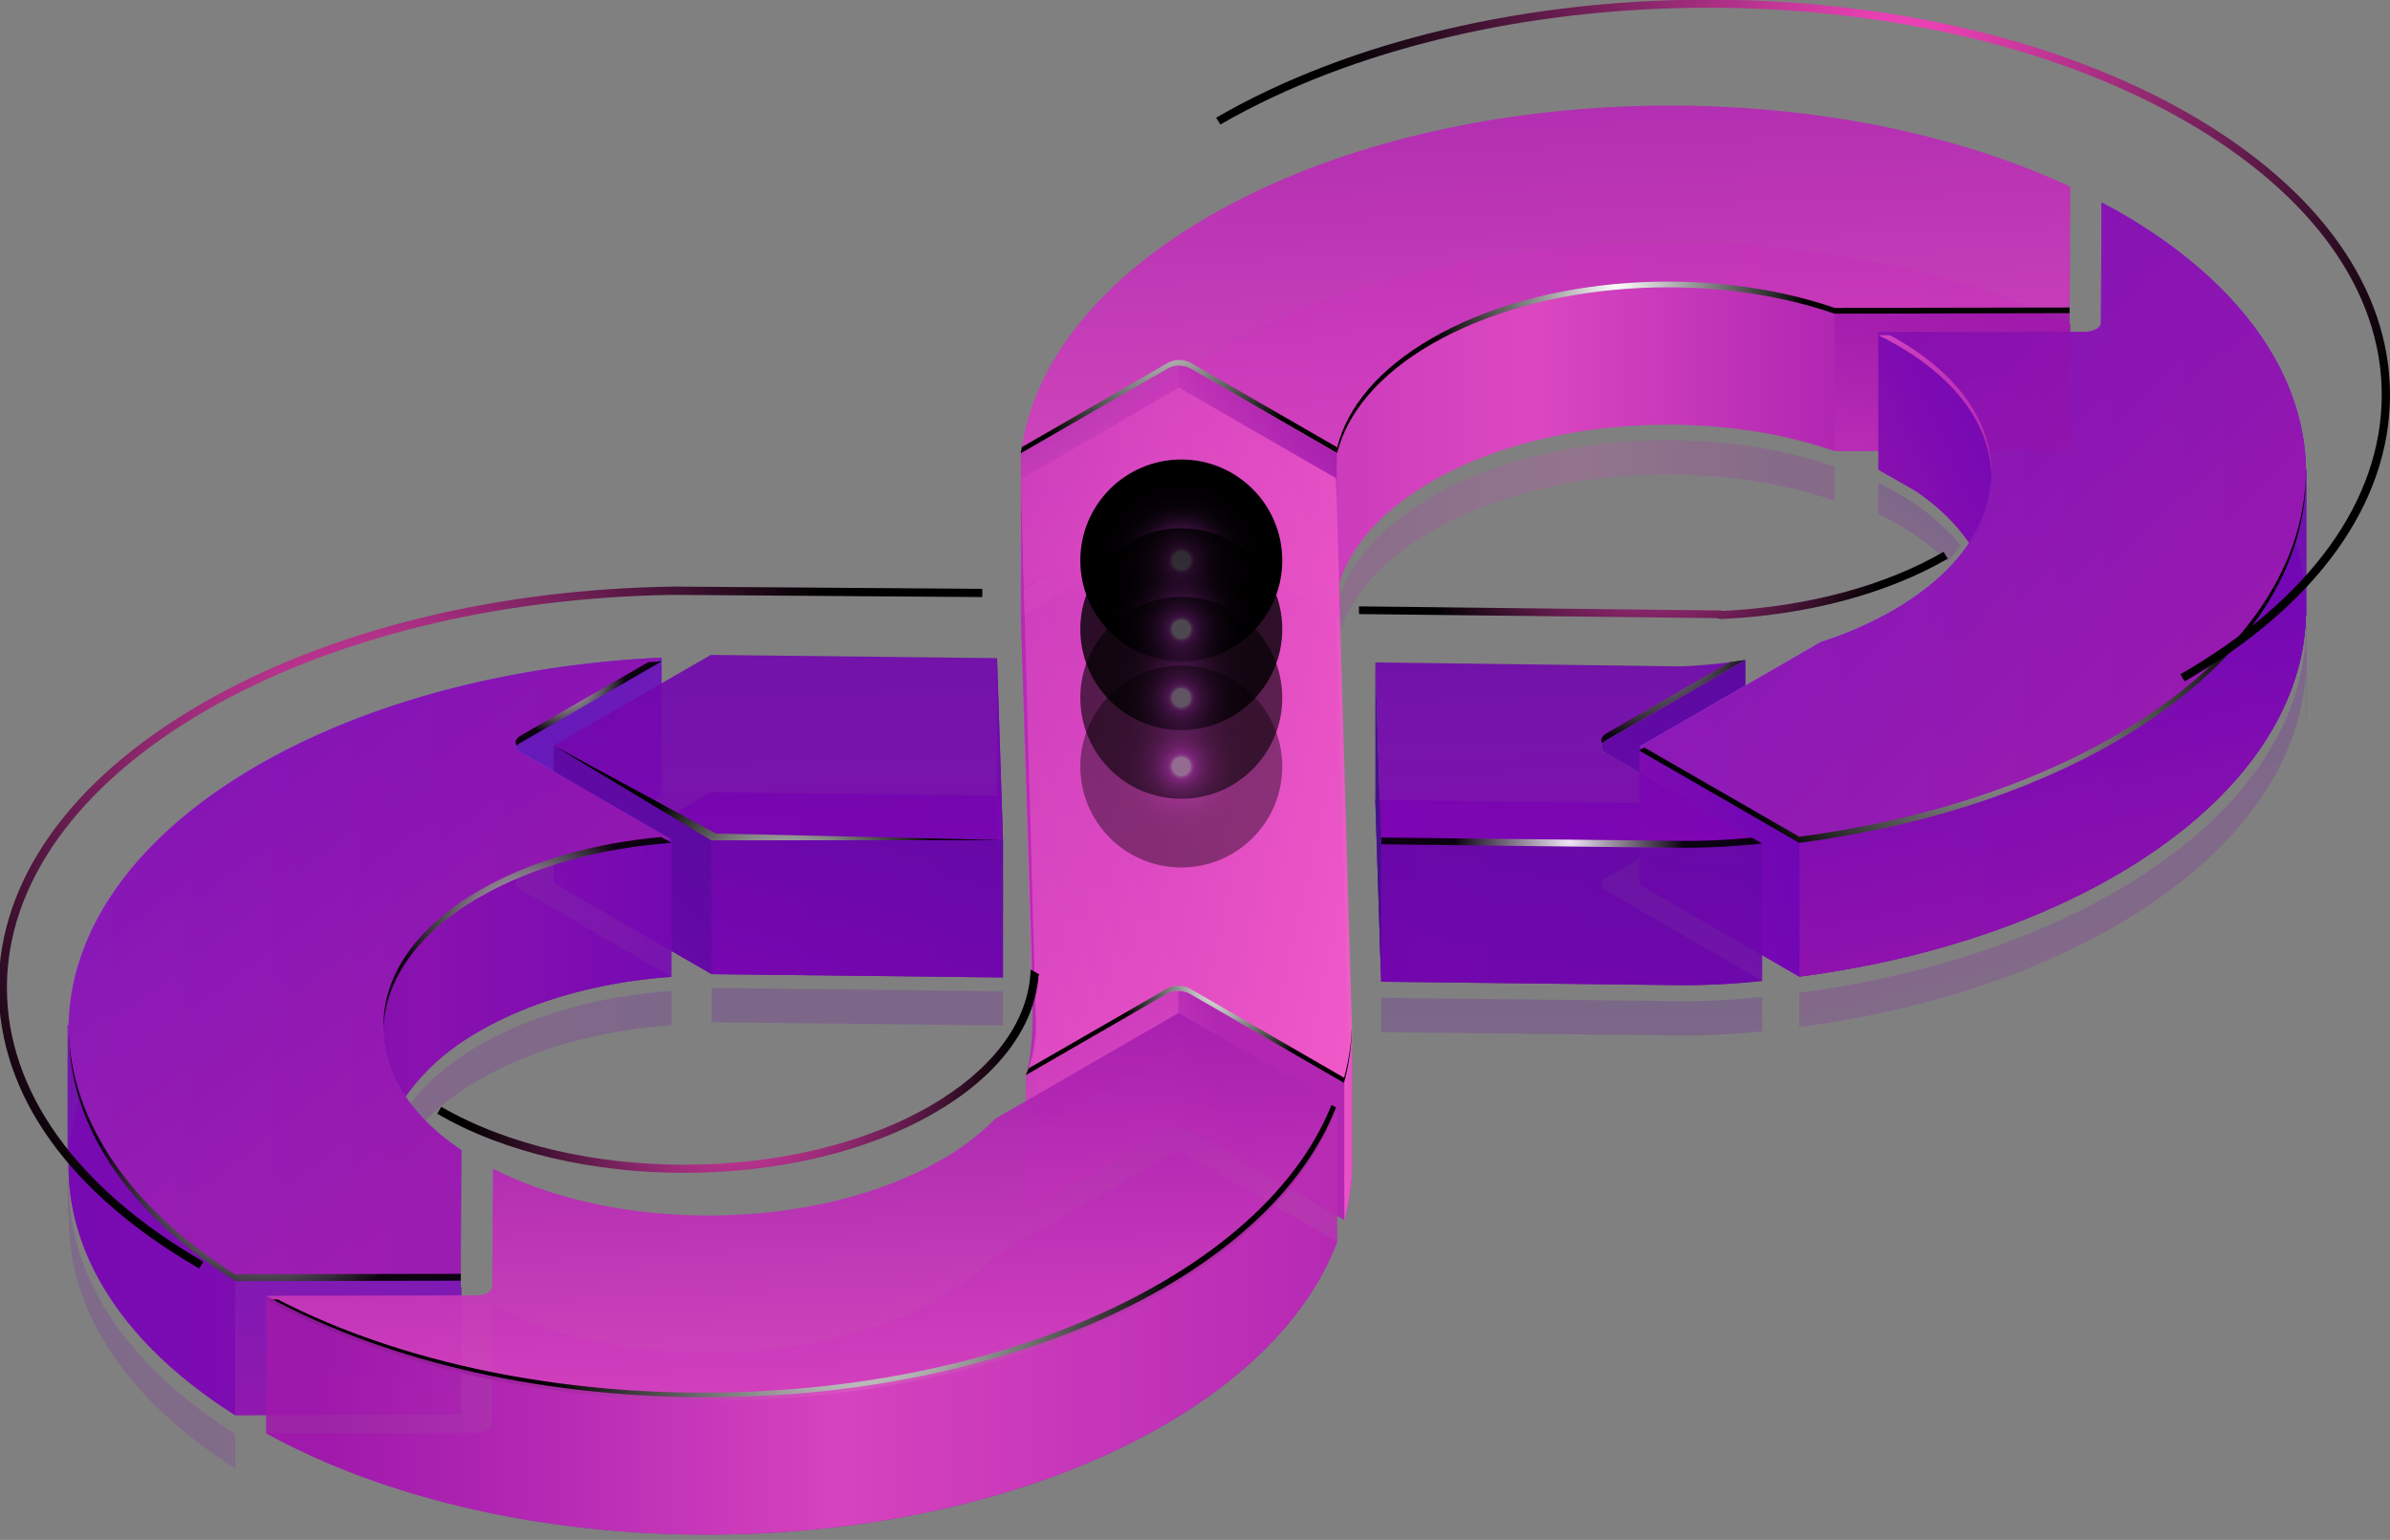 <svg xmlns="http://www.w3.org/2000/svg" xmlns:xlink="http://www.w3.org/1999/xlink" width="987" height="636" viewBox="0 0 987 636">
  <rect x="0" y="0" width="987" height="636" fill="#808080" stroke="none"/>
  <defs>
    <clipPath id="clip-path">
      <rect id="Rectangle_2" data-name="Rectangle 2" width="987" height="636" transform="translate(0.068 467)" fill="#fff" stroke="#707070" stroke-width="1"/>
    </clipPath>
    <linearGradient id="linear-gradient" x1="1.102" y1="0.077" x2="-0.29" y2="1.055" gradientUnits="objectBoundingBox">
      <stop offset="0.04" stop-color="#9f19ab"/>
      <stop offset="0.24" stop-color="#ae25b1"/>
      <stop offset="0.65" stop-color="#d744bf"/>
      <stop offset="1" stop-color="#ff63ce"/>
    </linearGradient>
    <linearGradient id="linear-gradient-2" x1="1.361" y1="0.114" x2="-0.762" y2="1.065" gradientUnits="objectBoundingBox">
      <stop offset="0" stop-color="#b127b2"/>
      <stop offset="0.45" stop-color="#d140be"/>
      <stop offset="1" stop-color="#ff63ce"/>
    </linearGradient>
    <linearGradient id="linear-gradient-3" x1="1.304" y1="0.499" x2="-0.521" y2="0.499" gradientUnits="objectBoundingBox">
      <stop offset="0" stop-color="#6e05b5"/>
      <stop offset="0.6" stop-color="#8b11af"/>
      <stop offset="1" stop-color="#7207b4"/>
    </linearGradient>
    <linearGradient id="linear-gradient-4" x1="1" y1="0.5" x2="0" y2="0.5" gradientUnits="objectBoundingBox">
      <stop offset="0" stop-color="#5b0aa1"/>
      <stop offset="1" stop-color="#8005b5"/>
    </linearGradient>
    <linearGradient id="linear-gradient-5" x1="0.523" y1="0.058" x2="0.439" y2="2.463" xlink:href="#linear-gradient-4"/>
    <linearGradient id="linear-gradient-6" x1="1" y1="0.5" x2="0" y2="0.5" gradientUnits="objectBoundingBox">
      <stop offset="0" stop-color="#6e05b5"/>
      <stop offset="1" stop-color="#9f19ab"/>
    </linearGradient>
    <linearGradient id="linear-gradient-7" x1="1" y1="0.5" x2="0" y2="0.5" xlink:href="#linear-gradient-6"/>
    <linearGradient id="linear-gradient-9" x1="0.971" y1="0.5" x2="-0.017" y2="0.5" gradientUnits="objectBoundingBox">
      <stop offset="0.04" stop-color="#9f19ab"/>
      <stop offset="0.18" stop-color="#ae25b1"/>
      <stop offset="0.46" stop-color="#d744bf"/>
      <stop offset="0.49" stop-color="#dc48c1"/>
      <stop offset="0.99" stop-color="#b227b2"/>
    </linearGradient>
    <linearGradient id="linear-gradient-10" x1="0.475" y1="0.577" x2="0.099" y2="0.899" xlink:href="#linear-gradient-2"/>
    <linearGradient id="linear-gradient-11" x1="9.307" y1="0.396" x2="-2.807" y2="0.539" xlink:href="#linear-gradient-2"/>
    <linearGradient id="linear-gradient-12" x1="-0.31" y1="0.5" x2="2.332" y2="0.5" xlink:href="#linear-gradient-6"/>
    <linearGradient id="linear-gradient-13" x1="-0.005" y1="-0.519" x2="0.953" y2="1.41" xlink:href="#linear-gradient-2"/>
    <linearGradient id="linear-gradient-14" x1="1.033" y1="-1.442" x2="0.082" y2="2.022" gradientUnits="objectBoundingBox">
      <stop offset="0" stop-color="#671ab9"/>
      <stop offset="1" stop-color="#9f19ab"/>
    </linearGradient>
    <linearGradient id="linear-gradient-15" x1="1" y1="0.5" x2="0" y2="0.5" xlink:href="#linear-gradient-6"/>
    <linearGradient id="linear-gradient-16" x1="0.485" y1="0.277" x2="2.498" y2="1.997" xlink:href="#linear-gradient-14"/>
    <linearGradient id="linear-gradient-17" x1="0.67" y1="0.227" x2="-0.232" y2="1.669" xlink:href="#linear-gradient-4"/>
    <linearGradient id="linear-gradient-18" x1="1" y1="0.5" x2="0" y2="0.5" gradientUnits="objectBoundingBox">
      <stop offset="0.04" stop-color="#6b24d6"/>
      <stop offset="0.29" stop-color="#7733dc"/>
      <stop offset="0.79" stop-color="#975ced"/>
      <stop offset="1" stop-color="#a56ef4"/>
    </linearGradient>
    <linearGradient id="linear-gradient-19" x1="1" y1="0.5" x2="0" y2="0.5" xlink:href="#linear-gradient-18"/>
    <linearGradient id="linear-gradient-20" x1="-0.078" y1="-0.341" x2="0.797" y2="0.742" xlink:href="#linear-gradient-6"/>
    <linearGradient id="linear-gradient-21" x1="1.304" y1="0.5" x2="-0.52" y2="0.5" xlink:href="#linear-gradient-3"/>
    <linearGradient id="linear-gradient-22" x1="1" y1="0.5" x2="0" y2="0.5" gradientUnits="objectBoundingBox">
      <stop offset="0.1" stop-color="#45108a"/>
      <stop offset="1" stop-color="#7c1dc9"/>
    </linearGradient>
    <linearGradient id="linear-gradient-23" x1="0.335" y1="-2.32" x2="0.576" y2="1.593" xlink:href="#linear-gradient-4"/>
    <linearGradient id="linear-gradient-24" x1="1.199" y1="-0.859" x2="-0.038" y2="1.546" xlink:href="#linear-gradient-4"/>
    <linearGradient id="linear-gradient-25" x1="1.037" y1="-3.401" x2="0.086" y2="3.504" xlink:href="#linear-gradient-4"/>
    <linearGradient id="linear-gradient-26" x1="0.456" y1="0.264" x2="0.745" y2="1.223" xlink:href="#linear-gradient-6"/>
    <linearGradient id="linear-gradient-27" x1="0.69" y1="-0.163" x2="-0.314" y2="3.341" xlink:href="#linear-gradient"/>
    <linearGradient id="linear-gradient-28" x1="-0.305" y1="-0.132" x2="0.854" y2="0.844" xlink:href="#linear-gradient-6"/>
    <linearGradient id="linear-gradient-29" x1="1.018" y1="0.054" x2="-0.79" y2="1.359" xlink:href="#linear-gradient-6"/>
    <linearGradient id="linear-gradient-30" x1="0.983" y1="0.314" x2="-1.398" y2="1.233" xlink:href="#linear-gradient-6"/>
    <linearGradient id="linear-gradient-31" x1="0.691" y1="-0.599" x2="0.221" y2="2.078" xlink:href="#linear-gradient-4"/>
    <linearGradient id="linear-gradient-32" x1="0.427" y1="0.268" x2="0.691" y2="1.105" xlink:href="#linear-gradient-6"/>
    <linearGradient id="linear-gradient-33" x1="0.633" y1="-3.134" x2="0.333" y2="4.953" xlink:href="#linear-gradient-4"/>
    <linearGradient id="linear-gradient-34" x1="0.339" y1="-1.44" x2="0.53" y2="1.075" xlink:href="#linear-gradient-4"/>
    <radialGradient id="radial-gradient" cx="0.131" cy="-0.443" r="1.4" gradientTransform="matrix(-0.581, 0, 0, 1, 0.361, 0)" gradientUnits="objectBoundingBox">
      <stop offset="0" stop-color="#fff"/>
      <stop offset="1"/>
    </radialGradient>
    <radialGradient id="radial-gradient-2" cx="0.26" cy="0.24" r="11.168" gradientTransform="matrix(-0.027, 0, 0, 1, 0.501, 0)" xlink:href="#radial-gradient"/>
    <linearGradient id="linear-gradient-35" x1="0.34" y1="-0.795" x2="0.67" y2="2.117" gradientUnits="objectBoundingBox">
      <stop offset="0" stop-color="#481e4b"/>
      <stop offset="0.04" stop-color="#9f19ab"/>
      <stop offset="0.24" stop-color="#ae25b1"/>
      <stop offset="0.65" stop-color="#d744bf"/>
      <stop offset="1" stop-color="#5f3150"/>
    </linearGradient>
    <radialGradient id="radial-gradient-3" cx="0.274" cy="-0.543" r="1.773" gradientTransform="matrix(-0.295, 0, 0, 1, 0.514, 0)" xlink:href="#radial-gradient"/>
    <radialGradient id="radial-gradient-4" cx="0.173" cy="0.354" r="0.712" gradientTransform="matrix(-0.363, 0, 0, 1, 0.444, 0)" xlink:href="#radial-gradient"/>
    <linearGradient id="linear-gradient-36" x1="0.972" y1="0.5" x2="-0.017" y2="0.5" xlink:href="#linear-gradient-9"/>
    <linearGradient id="linear-gradient-37" x1="0.418" y1="-0.214" x2="0.626" y2="1.567" xlink:href="#linear-gradient"/>
    <radialGradient id="radial-gradient-5" cx="0.688" cy="0.54" r="1.083" gradientTransform="matrix(-0.276, 0, 0, 1, 0.742, 0)" xlink:href="#radial-gradient"/>
    <linearGradient id="linear-gradient-38" x1="0.004" y1="0.5" x2="1.078" y2="0.5" xlink:href="#linear-gradient-9"/>
    <linearGradient id="linear-gradient-39" x1="-0.311" y1="0.5" x2="2.33" y2="0.5" xlink:href="#linear-gradient-6"/>
    <linearGradient id="linear-gradient-41" x1="0.638" y1="0.203" x2="0.021" y2="1.068" xlink:href="#linear-gradient-6"/>
    <linearGradient id="linear-gradient-42" x1="0.072" y1="-0.396" x2="0.768" y2="1.056" xlink:href="#linear-gradient"/>
    <linearGradient id="linear-gradient-43" x1="0.955" y1="0.053" x2="-0.137" y2="1.121" xlink:href="#linear-gradient"/>
    <linearGradient id="linear-gradient-44" x1="-1.295" y1="-0.723" x2="1.24" y2="0.926" xlink:href="#linear-gradient-9"/>
    <radialGradient id="radial-gradient-6" cx="0.5" cy="0.499" r="0.732" gradientTransform="matrix(-0.552, 0, 0, 1, 0.777, 0)" xlink:href="#radial-gradient"/>
    <radialGradient id="radial-gradient-7" cx="0.587" cy="1.683" r="1.713" gradientTransform="matrix(-0.211, 0, 0, 1, 0.642, 0)" xlink:href="#radial-gradient"/>
    <linearGradient id="linear-gradient-45" x1="1.634" y1="0.494" x2="-19.97" y2="0.585" xlink:href="#linear-gradient-2"/>
    <radialGradient id="radial-gradient-8" cx="0.5" cy="0.5" r="0.639" gradientTransform="matrix(-0.664, 0, 0, 1, 0.832, 0)" xlink:href="#radial-gradient"/>
    <radialGradient id="radial-gradient-9" cx="0.233" cy="0.2" r="0.707" gradientTransform="matrix(-0.578, 0, 0, 1, 0.481, 0)" xlink:href="#radial-gradient"/>
    <radialGradient id="radial-gradient-10" cx="0.5" cy="0.501" r="0.663" gradientTransform="matrix(-0.63, 0, 0, 1, 0.815, 0)" xlink:href="#radial-gradient"/>
    <linearGradient id="linear-gradient-46" x1="-1.073" y1="-0.182" x2="1.25" y2="0.925" xlink:href="#linear-gradient-2"/>
    <radialGradient id="radial-gradient-11" cx="0.821" cy="-0.006" r="1.017" gradientTransform="matrix(-0.298, 0, 0, 1, 0.84, 0)" xlink:href="#radial-gradient"/>
    <linearGradient id="linear-gradient-47" x1="1" y1="0.5" x2="-4.223" y2="0.5" xlink:href="#linear-gradient-22"/>
    <radialGradient id="radial-gradient-12" cx="0.317" cy="0.297" r="0.725" gradientTransform="matrix(-0.693, 0, 0, 1, 0.594, 0)" gradientUnits="objectBoundingBox">
      <stop offset="0" stop-color="#fa45c1"/>
      <stop offset="0.21" stop-color="#cb389d"/>
      <stop offset="0.67" stop-color="#571843"/>
      <stop offset="1"/>
    </radialGradient>
    <radialGradient id="radial-gradient-13" cx="0.647" cy="0.137" r="0.836" gradientTransform="matrix(-0.581, 0, 0, 1, 0.961, 0)" xlink:href="#radial-gradient-12"/>
    <radialGradient id="radial-gradient-14" cx="0.481" cy="-0.9" r="3.678" gradientTransform="matrix(-0.114, 0, 0, 1, 0.553, 0)" xlink:href="#radial-gradient-12"/>
    <radialGradient id="radial-gradient-15" cx="0.5" cy="0.5" r="1.359" gradientTransform="matrix(-0.338, 0, 0, 1, 0.669, 0)" xlink:href="#radial-gradient-12"/>
    <radialGradient id="radial-gradient-16" cx="0.5" cy="0.5" r="0.5" gradientTransform="matrix(-1, 0, 0, 1, 1, 0)" gradientUnits="objectBoundingBox">
      <stop offset="0.09" stop-color="#ebdef3"/>
      <stop offset="0.1" stop-color="#cf8ed9"/>
      <stop offset="0.13" stop-color="#af30ba"/>
      <stop offset="0.16" stop-color="#95299e"/>
      <stop offset="0.2" stop-color="#721f79"/>
      <stop offset="0.26" stop-color="#531758"/>
      <stop offset="0.31" stop-color="#39103d"/>
      <stop offset="0.38" stop-color="#240a26"/>
      <stop offset="0.45" stop-color="#140515"/>
      <stop offset="0.54" stop-color="#080209"/>
      <stop offset="0.67" stop-color="#020002"/>
      <stop offset="1"/>
    </radialGradient>
    <radialGradient id="radial-gradient-19" cy="0.5" r="0.5" xlink:href="#radial-gradient-16"/>
  </defs>
  <g id="Mask_Group_1" data-name="Mask Group 1" transform="translate(-0.068 -467)" clip-path="url(#clip-path)">
    <g id="_79Z_2003.w013.n001.150B.p30.150_Converted_" data-name="79Z_2003.w013.n001.150B.p30.150 [Converted]" transform="translate(-0.479 466.865)" style="isolation: isolate">
      <g id="Layer_1" data-name="Layer 1" transform="translate(0 0)">
        <path id="Path_7472" data-name="Path 7472" d="M2619.989,1115.137v56.733l66.548,38.522-1.787-57.867Z" transform="translate(-2132.456 -954.896)" opacity="0.95" fill="url(#linear-gradient)"/>
        <path id="Path_7473" data-name="Path 7473" d="M3087.576,1115.137v56.733L3022.22,1209.6v-56.733Z" transform="translate(-2600.043 -954.896)" opacity="0.95" fill="url(#linear-gradient-2)"/>
        <path id="Path_7474" data-name="Path 7474" d="M4289.989,2705.6c-3.49-22.324,9.56-45.386,39.2-62.406,22.239-12.821,50.265-20.281,79.17-22.353v14.183c-28.905,2.071-56.931,9.531-79.17,22.353C4305.817,2670.771,4292.741,2687.99,4289.989,2705.6Z" transform="translate(-4130.485 -2211.492)" opacity="0.2" fill="url(#linear-gradient-3)"/>
        <path id="Path_7475" data-name="Path 7475" d="M1569.5,2214l-2.411-75.143,126.542,1.645a231.649,231.649,0,0,0,26.324-2.638l-57.612,33.245a2.837,2.837,0,0,0,0,5.3l64.505,37.245a297.23,297.23,0,0,1-36.564,1.73Z" transform="translate(-998.571 -1808.414)" fill="url(#linear-gradient-4)"/>
        <path id="Path_7476" data-name="Path 7476" d="M1610.584,1833.5a2.837,2.837,0,0,1,0-5.3l57.641-33.245v56.733l-13.077,7.546Z" transform="translate(-946.839 -1522.239)" fill="url(#linear-gradient-5)"/>
        <path id="Path_7477" data-name="Path 7477" d="M4476.336,2165.729a2.837,2.837,0,0,0,0,5.3l62.405,36.082c-28.905,2.071-56.931,9.532-79.17,22.353-50.38,29.076-52.933,75.426-7.574,105.949l-.284,52.506-93.184.17c-94.743-59.824-91.51-153.32,9.361-211.556,46.521-26.863,106-41.642,166.766-44.507Z" transform="translate(-4260.92 -1803.549)" opacity="0.9" fill="url(#linear-gradient-6)"/>
        <path id="Path_7478" data-name="Path 7478" d="M209.661,1220.465l75-43.287a156.47,156.47,0,0,0,29.813-13.077c53.414-30.863,54.151-80.731,1.617-110.941-2.5-1.447-5.106-2.837-7.772-4.113l85.468-.142a9.443,9.443,0,0,0,4.624-1.106,3.319,3.319,0,0,0,1.9-2.667l.2-49.5c2.61,1.39,5.219,2.837,7.772,4.255,103.083,59.569,102.119,156.923-2.213,217.145-37.217,21.473-82.631,35.373-130.343,41.613Z" transform="translate(467.899 -855.164)" fill="url(#linear-gradient-7)"/>
        <path id="Path_7479" data-name="Path 7479" d="M3527.045,2125.172l118.231,1.333,2.439,75.143-120.3-1.362-65.243-37.67Z" transform="translate(-3232.97 -1797.825)" fill="url(#linear-gradient-4)"/>
        <path id="Path_7480" data-name="Path 7480" d="M867.984,862.386a10.1,10.1,0,0,0-9.191,0L797.947,897.5a3.651,3.651,0,0,1,.2-1.418c5.106-35.2,31.061-69.725,77.866-96.729,97.552-56.307,251.5-60.42,355.345-12l-.284,52.251-97.041.2c-51.939-17.927-120.954-13.672-166.34,12.51-22.012,12.708-35,28.622-39.089,45.074Z" transform="translate(-375.827 -653.383)" fill="url(#linear-gradient-9)"/>
        <path id="Path_7481" data-name="Path 7481" d="M2660.424,1708.293a10.155,10.155,0,0,0-9.219,0l-58.435,33.728a48.765,48.765,0,0,0,4.6-16.679l-6.695-229.569,65.243-37.727,64.874,37.387,6.638,228.633a91.191,91.191,0,0,1-3.234,21.048Z" transform="translate(-2168.493 -1241.071)" fill="url(#linear-gradient-10)"/>
        <path id="Path_7482" data-name="Path 7482" d="M2593.733,2727.148V2783.2a92.773,92.773,0,0,1-3.234,21.048v-56.732a90.653,90.653,0,0,0,3.12-19.488Z" transform="translate(-2034.773 -2300.207)" fill="url(#linear-gradient-11)"/>
        <path id="Path_7483" data-name="Path 7483" d="M4814.968,2705.372c-.708,37.444,22.126,74.944,68.675,104.332l87.68-.17c1.844,1.447,3.744,2.837,5.673,4.227l-.284,52.506-93.184.17c-46.776-29.529-69.611-67.257-68.675-104.956l-.425-.539V2705.2Z" transform="translate(-4785.977 -2281.891)" opacity="0.9" fill="url(#linear-gradient-12)"/>
        <path id="Path_7484" data-name="Path 7484" d="M3082.712,2622.39a9.274,9.274,0,0,1,4.567-1.05v54.549l-63,36.876v-56.733Z" transform="translate(-2600.086 -2211.901)" opacity="0.95" fill="url(#linear-gradient-13)"/>
        <path id="Path_7485" data-name="Path 7485" d="M4908.641,3335.809v56.733l-93.183.17v-56.733Z" transform="translate(-4717.792 -2808.167)" fill="url(#linear-gradient-14)"/>
        <path id="Path_7486" data-name="Path 7486" d="M314.559,1164.1c53.414-30.863,54.151-80.731,1.617-110.941-2.5-1.447-5.106-2.837-7.772-4.113l85.468-.142a9.442,9.442,0,0,0,4.624-1.106,3.319,3.319,0,0,0,1.9-2.667l.2-49.5c2.61,1.39,5.219,2.837,7.772,4.255,103.083,59.569,102.119,156.923-2.213,217.145-37.217,21.473-82.631,35.373-130.343,41.613l-66.15-38.181,75.086-43.287A156.471,156.471,0,0,0,314.559,1164.1Z" transform="translate(467.814 -855.164)" fill="url(#linear-gradient-15)"/>
        <path id="Path_7487" data-name="Path 7487" d="M209.661,877.557l75-43.287a156.466,156.466,0,0,0,29.813-13.077c53.414-30.863,54.151-80.731,1.617-110.941-2.5-1.447-5.106-2.837-7.772-4.113h85.468a9.448,9.448,0,0,0,4.624-1.106,3.319,3.319,0,0,0,1.9-2.667l.2-49.641c2.61,1.39,5.219,2.837,7.772,4.255C511.365,716.55,510.4,813.9,406.069,874.125,368.853,895.6,323.438,909.5,275.726,915.738Z" transform="translate(467.899 -568.989)" fill="#7c1dc9"/>
        <path id="Path_7488" data-name="Path 7488" d="M2714.933,3135.461a9.326,9.326,0,0,0,4.6-1.106,3.262,3.262,0,0,0,1.929-2.667l.255-48.591c52.875,27,134.229,25.785,185.119-3.6a102.493,102.493,0,0,0,22.381-17.02l75.681-43.684,65.47,37.784c-10.5,27.8-34.408,54.265-71.824,75.88-102.119,59-267.1,60.108-370.493,3.177Z" transform="translate(-2517.616 -2543.598)" fill="#9f19ab"/>
        <path id="Path_7489" data-name="Path 7489" d="M4315.971,1822.822l58.378-33.7v56.733l-13.872,7.971-44.535-25.7a2.836,2.836,0,0,1,.028-5.3Z" transform="translate(-4100.557 -1517.374)" fill="url(#linear-gradient-16)"/>
        <path id="Path_7490" data-name="Path 7490" d="M4189.308,2008.584v56.733l65.243,37.67v-56.733Z" transform="translate(-3960.107 -1700.526)" fill="url(#linear-gradient-17)"/>
        <path id="Path_7491" data-name="Path 7491" d="M4476.336,1822.822a2.837,2.837,0,0,0,0,5.3l62.405,36.082c-28.905,2.071-56.931,9.531-79.17,22.353-50.38,29.075-52.933,75.426-7.574,105.948l-.284,52.506-93.184.17c-94.743-59.824-91.51-153.32,9.361-211.556,46.521-26.863,106-41.642,166.766-44.507Z" transform="translate(-4260.92 -1517.374)" fill="url(#linear-gradient-18)"/>
        <path id="Path_7492" data-name="Path 7492" d="M209.661,877.557l75-43.287a156.466,156.466,0,0,0,29.813-13.077c53.414-30.863,54.151-80.731,1.617-110.941-2.5-1.447-5.106-2.837-7.772-4.113h85.468a9.448,9.448,0,0,0,4.624-1.106,3.319,3.319,0,0,0,1.9-2.667l.2-49.641c2.61,1.39,5.219,2.837,7.772,4.255C511.365,716.55,510.4,813.9,406.069,874.125,368.853,895.6,323.438,909.5,275.726,915.738Z" transform="translate(467.899 -568.989)" fill="url(#linear-gradient-19)"/>
        <path id="Path_7493" data-name="Path 7493" d="M4476.336,1822.822a2.837,2.837,0,0,0,0,5.3l62.405,36.082c-28.905,2.071-56.931,9.531-79.17,22.353-50.38,29.075-52.933,75.426-7.574,105.948l-.284,52.506-93.184.17c-94.743-59.824-91.51-153.32,9.361-211.556,46.521-26.863,106-41.642,166.766-44.507Z" transform="translate(-4260.92 -1517.374)" opacity="0.9" fill="url(#linear-gradient-20)"/>
        <path id="Path_7494" data-name="Path 7494" d="M4298.636,2349.109c-18.892-27.969-8.68-61.13,30.579-83.794,22.239-12.822,50.266-20.282,79.171-22.353h0v56.733c-28.905,2.071-56.932,9.531-79.171,22.353A91.454,91.454,0,0,0,4298.636,2349.109Z" transform="translate(-4130.508 -1896.127)" opacity="0.9" fill="url(#linear-gradient-21)"/>
        <path id="Path_7495" data-name="Path 7495" d="M3462.171,1847.055l2.439,75.143v-56.733l-2.439-75.143Z" transform="translate(-3049.865 -1518.375)" fill="url(#linear-gradient-22)"/>
        <path id="Path_7496" data-name="Path 7496" d="M3527.045,1782.264l118.231,1.333,2.439,75.143-120.3-1.362-65.243-37.67Z" transform="translate(-3232.97 -1511.65)" opacity="0.9" fill="url(#linear-gradient-23)"/>
        <path id="Path_7497" data-name="Path 7497" d="M3462.171,2236.274v56.733l120.3,1.361v-56.732Z" transform="translate(-3167.728 -1890.546)" opacity="0.9" fill="url(#linear-gradient-24)"/>
        <path id="Path_7498" data-name="Path 7498" d="M3582.472,2614.835v14.183l-120.3-1.362v-14.183Z" transform="translate(-3167.728 -2205.339)" opacity="0.2" fill="url(#linear-gradient-25)"/>
        <path id="Path_7499" data-name="Path 7499" d="M257.305,1462.964l17.02,9.815c47.712-6.24,93.127-20.14,130.343-41.613,52.96-30.579,79.227-70.916,78.8-110.629l.34-.34v60.364l-.255.284c-1.163,38.635-27.43,77.384-78.745,107.055-37.217,21.473-82.631,35.373-130.343,41.613l-66.15-38.181Z" transform="translate(469.271 -1126.029)" opacity="0.9" fill="url(#linear-gradient-26)"/>
        <path id="Path_7500" data-name="Path 7500" d="M799.661,929.479v56.733l97.041-.2V929.281Z" transform="translate(-41.457 -799.789)" opacity="0.95" fill="url(#linear-gradient-27)"/>
        <path id="Path_7501" data-name="Path 7501" d="M209.661,877.557l75-43.287a156.466,156.466,0,0,0,29.813-13.077c53.414-30.863,54.151-80.731,1.617-110.941-2.5-1.447-5.106-2.837-7.772-4.113h85.468a9.448,9.448,0,0,0,4.624-1.106,3.319,3.319,0,0,0,1.9-2.667l.2-49.641c2.61,1.39,5.219,2.837,7.772,4.255C511.365,716.55,510.4,813.9,406.069,874.125,368.853,895.6,323.438,909.5,275.726,915.738Z" transform="translate(467.899 -568.989)" opacity="0.9" fill="url(#linear-gradient-28)"/>
        <path id="Path_7502" data-name="Path 7502" d="M1037.089,1056.543h0a60.616,60.616,0,0,1-4.312,7.631,83.03,83.03,0,0,0-22.551-21.644l-14.977-8.51V977.288h0c2.666,1.3,5.276,2.666,7.772,4.113C1038.138,1001.4,1049.428,1030.361,1037.089,1056.543Z" transform="translate(-219.031 -839.854)" fill="url(#linear-gradient-29)"/>
        <path id="Path_7503" data-name="Path 7503" d="M1540.112,2106.584v-56.733l-66.122-38.181v56.761Z" transform="translate(-796.431 -1703.102)" fill="url(#linear-gradient-30)"/>
        <path id="Path_7504" data-name="Path 7504" d="M1569.5,2162.271l120.784,1.39a297.232,297.232,0,0,0,36.564-1.73h0v56.733a297.33,297.33,0,0,1-36.564,1.73L1569.5,2219l-2.411-75.143h1.816Z" transform="translate(-998.571 -1813.422)" opacity="0.9" fill="url(#linear-gradient-31)"/>
        <path id="Path_7505" data-name="Path 7505" d="M208.145,1856.522c47.826-6.269,93.24-20.225,130.485-41.642,52.96-30.579,79.227-70.746,78.8-110.629l.227-.17v60.278l-.255-42.266c-1.191,38.663-27.459,77.327-78.773,106.969-37.245,21.417-82.66,35.373-130.485,41.642Z" transform="translate(535.451 -1446.403)" opacity="0.2" fill="url(#linear-gradient-32)"/>
        <path id="Path_7506" data-name="Path 7506" d="M1567.09,2636.3l120.784,1.362a290.077,290.077,0,0,0,36.564-1.73h0v14.184a290.169,290.169,0,0,1-36.564,1.73l-120.784-1.362Z" transform="translate(-996.16 -2224.083)" opacity="0.2" fill="url(#linear-gradient-33)"/>
        <path id="Path_7507" data-name="Path 7507" d="M1569.5,1871.087l-2.411-75.143,126.542,1.646a231.762,231.762,0,0,0,26.324-2.638l-57.612,33.245a2.837,2.837,0,0,0,0,5.3l64.505,37.245a297.278,297.278,0,0,1-36.564,1.73Z" transform="translate(-998.571 -1522.239)" opacity="0.9" fill="url(#linear-gradient-34)"/>
        <g id="Group_1920" data-name="Group 1920" transform="translate(570.93 272.657)" style="mix-blend-mode: color-dodge;isolation: isolate">
          <path id="Path_7508" data-name="Path 7508" d="M1609.236,1829.159c-.964-1.362-.482-2.837,1.418-4.085l51.06-29.529q3.262-.426,6.553-.936l-57.612,33.245A4.43,4.43,0,0,0,1609.236,1829.159Z" transform="translate(-1517.812 -1794.609)" opacity="0.9" fill="url(#radial-gradient)"/>
          <path id="Path_7509" data-name="Path 7509" d="M1567.09,2237.989l120.784,1.39a279.988,279.988,0,0,0,32.309-1.333l4.255,2.439a297.234,297.234,0,0,1-36.564,1.731l-120.784-1.39Z" transform="translate(-1567.09 -2164.634)" opacity="0.9" fill="url(#radial-gradient-2)"/>
        </g>
        <path id="Path_7510" data-name="Path 7510" d="M867.984,519.478a10.1,10.1,0,0,0-9.191,0L797.947,554.6a3.652,3.652,0,0,1,.2-1.418c5.106-35.2,31.061-69.725,77.866-96.729,97.552-56.307,251.5-60.42,355.345-12l-.284,52.251-97.041.2c-51.939-17.928-120.954-13.673-166.34,12.51-22.012,12.708-35,28.622-39.089,45.074Z" transform="translate(-375.827 -367.208)" opacity="0.95" fill="url(#linear-gradient-35)"/>
        <path id="Path_7511" data-name="Path 7511" d="M2758.531,1084.506l-60.619-35a10.1,10.1,0,0,0-9.19,0l-60.846,35.118a3.647,3.647,0,0,1,.2-1.418c.2-.51,0-.794.2-1.163l60.449-34.891a10.1,10.1,0,0,1,9.19,0l60.619,34.976Z" transform="translate(-2205.755 -897.233)" fill="url(#radial-gradient-3)" style="mix-blend-mode: color-dodge;isolation: isolate"/>
        <path id="Path_7512" data-name="Path 7512" d="M798.147,721.113c4.085-16.424,17.02-32.338,39.089-45.046,45.386-26.211,114.4-30.437,166.34-12.538l97.041-.17.255-49.9h0l-.284,52.251-97.041.2c-51.939-17.928-120.954-13.673-166.34,12.51-22.012,12.708-35,28.622-39.089,45.074Z" transform="translate(-245.371 -536.222)" fill="url(#radial-gradient-4)" style="mix-blend-mode: color-dodge;isolation: isolate"/>
        <path id="Path_7513" data-name="Path 7513" d="M1386.206,1314.651c4.085-16.453,17.02-32.366,39.089-45.074,45.386-26.182,114.4-30.437,166.34-12.509v14.183c-51.939-17.927-120.954-13.673-166.34,12.51-22.012,12.708-35,28.622-39.089,45.074Z" transform="translate(-833.43 -1064.262)" opacity="0.2" fill="url(#linear-gradient-36)"/>
        <path id="Path_7514" data-name="Path 7514" d="M2714.933,2792.553a9.332,9.332,0,0,0,4.6-1.106,3.263,3.263,0,0,0,1.929-2.667l.255-48.592c52.875,27.005,134.229,25.785,185.119-3.6a102.509,102.509,0,0,0,22.381-17.02l75.681-43.684,65.47,37.784c-10.5,27.8-34.408,54.265-71.824,75.88-102.119,59-267.1,60.108-370.493,3.177Z" transform="translate(-2517.616 -2257.423)" opacity="0.95" fill="url(#linear-gradient-37)"/>
        <path id="Path_7515" data-name="Path 7515" d="M2997.722,2979.384c36.507-21.076,60.108-46.8,70.916-73.752l2.241,1.276c-10.5,27.8-34.408,54.265-71.823,75.88-102.119,59-267.1,60.108-370.493,3.177h4.879C2737.234,3039.407,2897.532,3037.223,2997.722,2979.384Z" transform="translate(-2518.216 -2449.161)" fill="url(#radial-gradient-5)" style="mix-blend-mode: color-dodge;isolation: isolate"/>
        <g id="Group_1921" data-name="Group 1921" transform="translate(28.565 456.244)" opacity="0.9">
          <path id="Path_7516" data-name="Path 7516" d="M2998.541,2980.14c37.415-21.616,61.328-48.081,71.823-75.88v56.732c-10.5,27.8-34.408,54.266-71.823,75.88-102.119,59-267.1,60.108-370.493,3.177v-56.733C2731.443,3040.248,2896.308,3039.142,2998.541,2980.14Z" transform="translate(-2546.182 -2904.26)" fill="url(#linear-gradient-38)"/>
          <path id="Path_7517" data-name="Path 7517" d="M5379.109,3095.143c-.709,37.443,22.126,74.944,68.675,104.332v14.183c-46.776-29.529-69.611-67.257-68.675-104.956l-.426-.539v-13.247Z" transform="translate(-5378.684 -3063.373)" opacity="0.2" fill="url(#linear-gradient-39)"/>
          <path id="Path_7518" data-name="Path 7518" d="M2998.541,3370.2c37.415-21.615,61.328-48.081,71.823-75.88V3308.5c-10.5,27.8-34.408,54.265-71.823,75.88-102.119,59-267.1,60.108-370.493,3.177v-14.184C2731.443,3430.306,2896.308,3429.2,2998.541,3370.2Z" transform="translate(-2546.182 -3229.784)" opacity="0.2" fill="url(#linear-gradient-38)"/>
        </g>
        <path id="Path_7520" data-name="Path 7520" d="M1079.36,1356.885a93.609,93.609,0,0,1,26.267,21.7,77.58,77.58,0,0,1-5.39,6.808,100.811,100.811,0,0,0-20.878-15.687c-2.5-1.447-5.106-2.836-7.772-4.113h0v-12.822h0C1074.254,1354.077,1076.864,1355.439,1079.36,1356.885Z" transform="translate(-295.37 -1153.216)" opacity="0.2" fill="url(#linear-gradient-41)"/>
        <path id="Path_7521" data-name="Path 7521" d="M3083.094,1061.679a9.275,9.275,0,0,1,4.567-1.078v56.563l-65.243,34.947-.2-55.314Z" transform="translate(-2600.128 -909.381)" opacity="0.95" fill="url(#linear-gradient-42)"/>
        <path id="Path_7522" data-name="Path 7522" d="M2633.471,1061.679a9.275,9.275,0,0,0-4.567-1.078v56.563l65.243,34.947.2-55.314Z" transform="translate(-2141.74 -909.381)" opacity="0.95" fill="url(#linear-gradient-43)"/>
        <path id="Path_7523" data-name="Path 7523" d="M1041.954,1041.843c-.426-19.516-13.332-38.833-38.862-53.584-2.5-1.447-5.106-2.837-7.772-4.113H1000c1.021.539,2.1,1.05,3.092,1.645C1029.7,1001.137,1042.607,1021.5,1041.954,1041.843Z" transform="translate(-219.102 -845.577)" opacity="0.9" fill="url(#linear-gradient-44)"/>
        <path id="Path_7524" data-name="Path 7524" d="M276.339,1482.318c47.712-6.269,93.127-20.14,130.343-41.642,51.74-29.87,78.008-68.874,78.83-107.792.284,39.713-26.012,79.851-78.83,110.373-37.217,21.474-82.631,35.373-130.343,41.614l-66.15-38.181,2.156-1.22Z" transform="translate(467.257 -1136.617)" fill="url(#radial-gradient-6)" style="mix-blend-mode: color-dodge;isolation: isolate"/>
        <path id="Path_7525" data-name="Path 7525" d="M3647.715,2047.616l-118.572-2.723-66.973-36.309,65.072,39.146Z" transform="translate(-3232.97 -1700.526)" fill="url(#radial-gradient-7)" style="mix-blend-mode: color-dodge;isolation: isolate"/>
        <path id="Path_7526" data-name="Path 7526" d="M3384.225,1572.74a48.754,48.754,0,0,1-4.6,16.679s2.837-7.4,2.837-24.792c0-25.048-4.822-164.723-4.822-164.723v-56.733Z" transform="translate(-2955.495 -1145.203)" opacity="0.95" fill="url(#linear-gradient-45)"/>
        <g id="Group_1922" data-name="Group 1922" transform="translate(28.991 273.281)" style="mix-blend-mode: color-dodge;isolation: isolate">
          <path id="Path_7527" data-name="Path 7527" d="M4289.634,2315.732c-.681-20.565,12.566-41.273,39.712-56.988,21.134-12.2,47.542-19.459,74.973-21.956l4.2,2.439c-28.905,2.071-56.931,9.531-79.171,22.353C4303.448,2276.558,4290.2,2296.1,4289.634,2315.732Z" transform="translate(-4159.66 -2164.256)" opacity="0.9" fill="url(#radial-gradient-8)"/>
          <path id="Path_7528" data-name="Path 7528" d="M4314.607,1833.215c-.965-1.362-.482-2.837,1.447-4.085l52.874-30.437,5.5-.312-58.377,33.7A4.555,4.555,0,0,0,4314.607,1833.215Z" transform="translate(-4129.63 -1798.381)" opacity="0.9" fill="url(#radial-gradient-9)"/>
          <path id="Path_7529" data-name="Path 7529" d="M4882.417,2827.458l93.184-.17.284-49.669h0l-.284,52.506-93.184.17c-45.584-28.792-68.419-65.242-68.675-102.119C4815.133,2764,4838.023,2799.4,4882.417,2827.458Z" transform="translate(-4813.742 -2574.345)" opacity="0.9" fill="url(#radial-gradient-10)"/>
        </g>
        <path id="Path_7530" data-name="Path 7530" d="M2660.424,1365.385a10.156,10.156,0,0,0-9.219,0l-58.435,33.728a58.034,58.034,0,0,0,4.028-21.133l-6.127-225.116,65.243-37.727,64.874,37.387,6.638,228.633a91.187,91.187,0,0,1-3.234,21.048Z" transform="translate(-2168.493 -954.896)" opacity="0.9" fill="url(#linear-gradient-46)"/>
        <path id="Path_7531" data-name="Path 7531" d="M2650.019,2609.264a10.152,10.152,0,0,1,9.219,0l63.768,36.876a91.667,91.667,0,0,0,3.177-20.4v1.475a92.775,92.775,0,0,1-3.234,21.048l-63.768-36.876a10.156,10.156,0,0,0-9.219,0l-58.435,33.728c.454-.908.822-1.872,1.191-2.836Z" transform="translate(-2167.393 -2200.903)" fill="url(#radial-gradient-11)" style="mix-blend-mode: color-dodge;isolation: isolate"/>
        <path id="Path_7532" data-name="Path 7532" d="M2518.145,1800.953v56.733l2.411,75.143V1876.1Z" transform="translate(-1949.626 -1527.247)" fill="url(#linear-gradient-47)"/>
        <path id="Path_7533" data-name="Path 7533" d="M3596.609,1893.317l1.7-2.837c-52.308-30.21-81.128-70.377-81.128-113.182s29.274-83.823,82.263-114.487c51.542-29.756,120.131-46.691,193.146-47.712l127.393.908v-3.4l-127.28-.936c-73.752,1.021-142.824,18.126-194.849,48.223-54.208,31.2-84.078,73.015-84.078,117.437S3543.195,1862.483,3596.609,1893.317Z" transform="translate(-3513.779 -1369.278)" fill="url(#radial-gradient-12)" style="mix-blend-mode: color-dodge;isolation: isolate"/>
        <path id="Path_7534" data-name="Path 7534" d="M399.909,428.162c54.719-31.572,84.844-73.611,84.844-118.344,0-43.968-29.3-85.1-82.518-115.848C291.861,130.315,111.565,130.854,0,195.331l1.7,2.837c110.629-63.739,289.535-64.477,398.831-1.248,52.109,30.1,80.816,70.093,80.816,112.9,0,43.457-29.529,84.447-83.142,115.394Z" transform="translate(502.794 -146.599)" fill="url(#radial-gradient-13)" style="mix-blend-mode: color-dodge;isolation: isolate"/>
        <path id="Path_7535" data-name="Path 7535" d="M1253.511,1552.655c35.288-1.532,68.59-10.382,93.609-24.906l-1.7-2.837c-24.4,14.183-56.733,22.693-90.914,24.4l-1.191-.17-149.32-1.7v3.177l147.505,1.673h0Z" transform="translate(-542.225 -1296.876)" fill="url(#radial-gradient-14)" style="mix-blend-mode: color-dodge;isolation: isolate"/>
        <path id="Path_7536" data-name="Path 7536" d="M3473.506,2651.66c37.33,0,74.717-8.226,103.2-24.679,25.983-14.977,41.273-35,43.088-56.336h-.17l.51-.908-3.517-2.042-.227,2.666c-1.7,20.2-16.4,39.259-41.386,53.669-55.825,32.224-146.343,32.394-201.827.369l-1.7,2.836C3399.555,2643.575,3436.516,2651.66,3473.506,2651.66Z" transform="translate(-3190.381 -2167.135)" fill="url(#radial-gradient-15)" style="mix-blend-mode: color-dodge;isolation: isolate"/>
        <circle id="Ellipse_83" data-name="Ellipse 83" cx="41.699" cy="41.699" r="41.699" transform="translate(446.686 189.912)" fill="url(#radial-gradient-16)" style="mix-blend-mode: screen;isolation: isolate"/>
        <circle id="Ellipse_84" data-name="Ellipse 84" cx="41.699" cy="41.699" r="41.699" transform="translate(446.686 218.278)" opacity="0.8" fill="url(#radial-gradient-16)" style="mix-blend-mode: screen;isolation: isolate"/>
        <circle id="Ellipse_85" data-name="Ellipse 85" cx="41.699" cy="41.699" r="41.699" transform="translate(446.686 246.645)" opacity="0.6" fill="url(#radial-gradient-16)" style="mix-blend-mode: screen;isolation: isolate"/>
        <circle id="Ellipse_86" data-name="Ellipse 86" cx="41.699" cy="41.699" r="41.699" transform="translate(446.686 275.011)" opacity="0.4" fill="url(#radial-gradient-19)" style="mix-blend-mode: screen;isolation: isolate"/>
        <circle id="Ellipse_87" data-name="Ellipse 87" cx="41.699" cy="41.699" r="41.699" transform="translate(446.686 303.377)" opacity="0.2" fill="url(#radial-gradient-19)" style="mix-blend-mode: screen;isolation: isolate"/>
      </g>
    </g>
  </g>
</svg>
